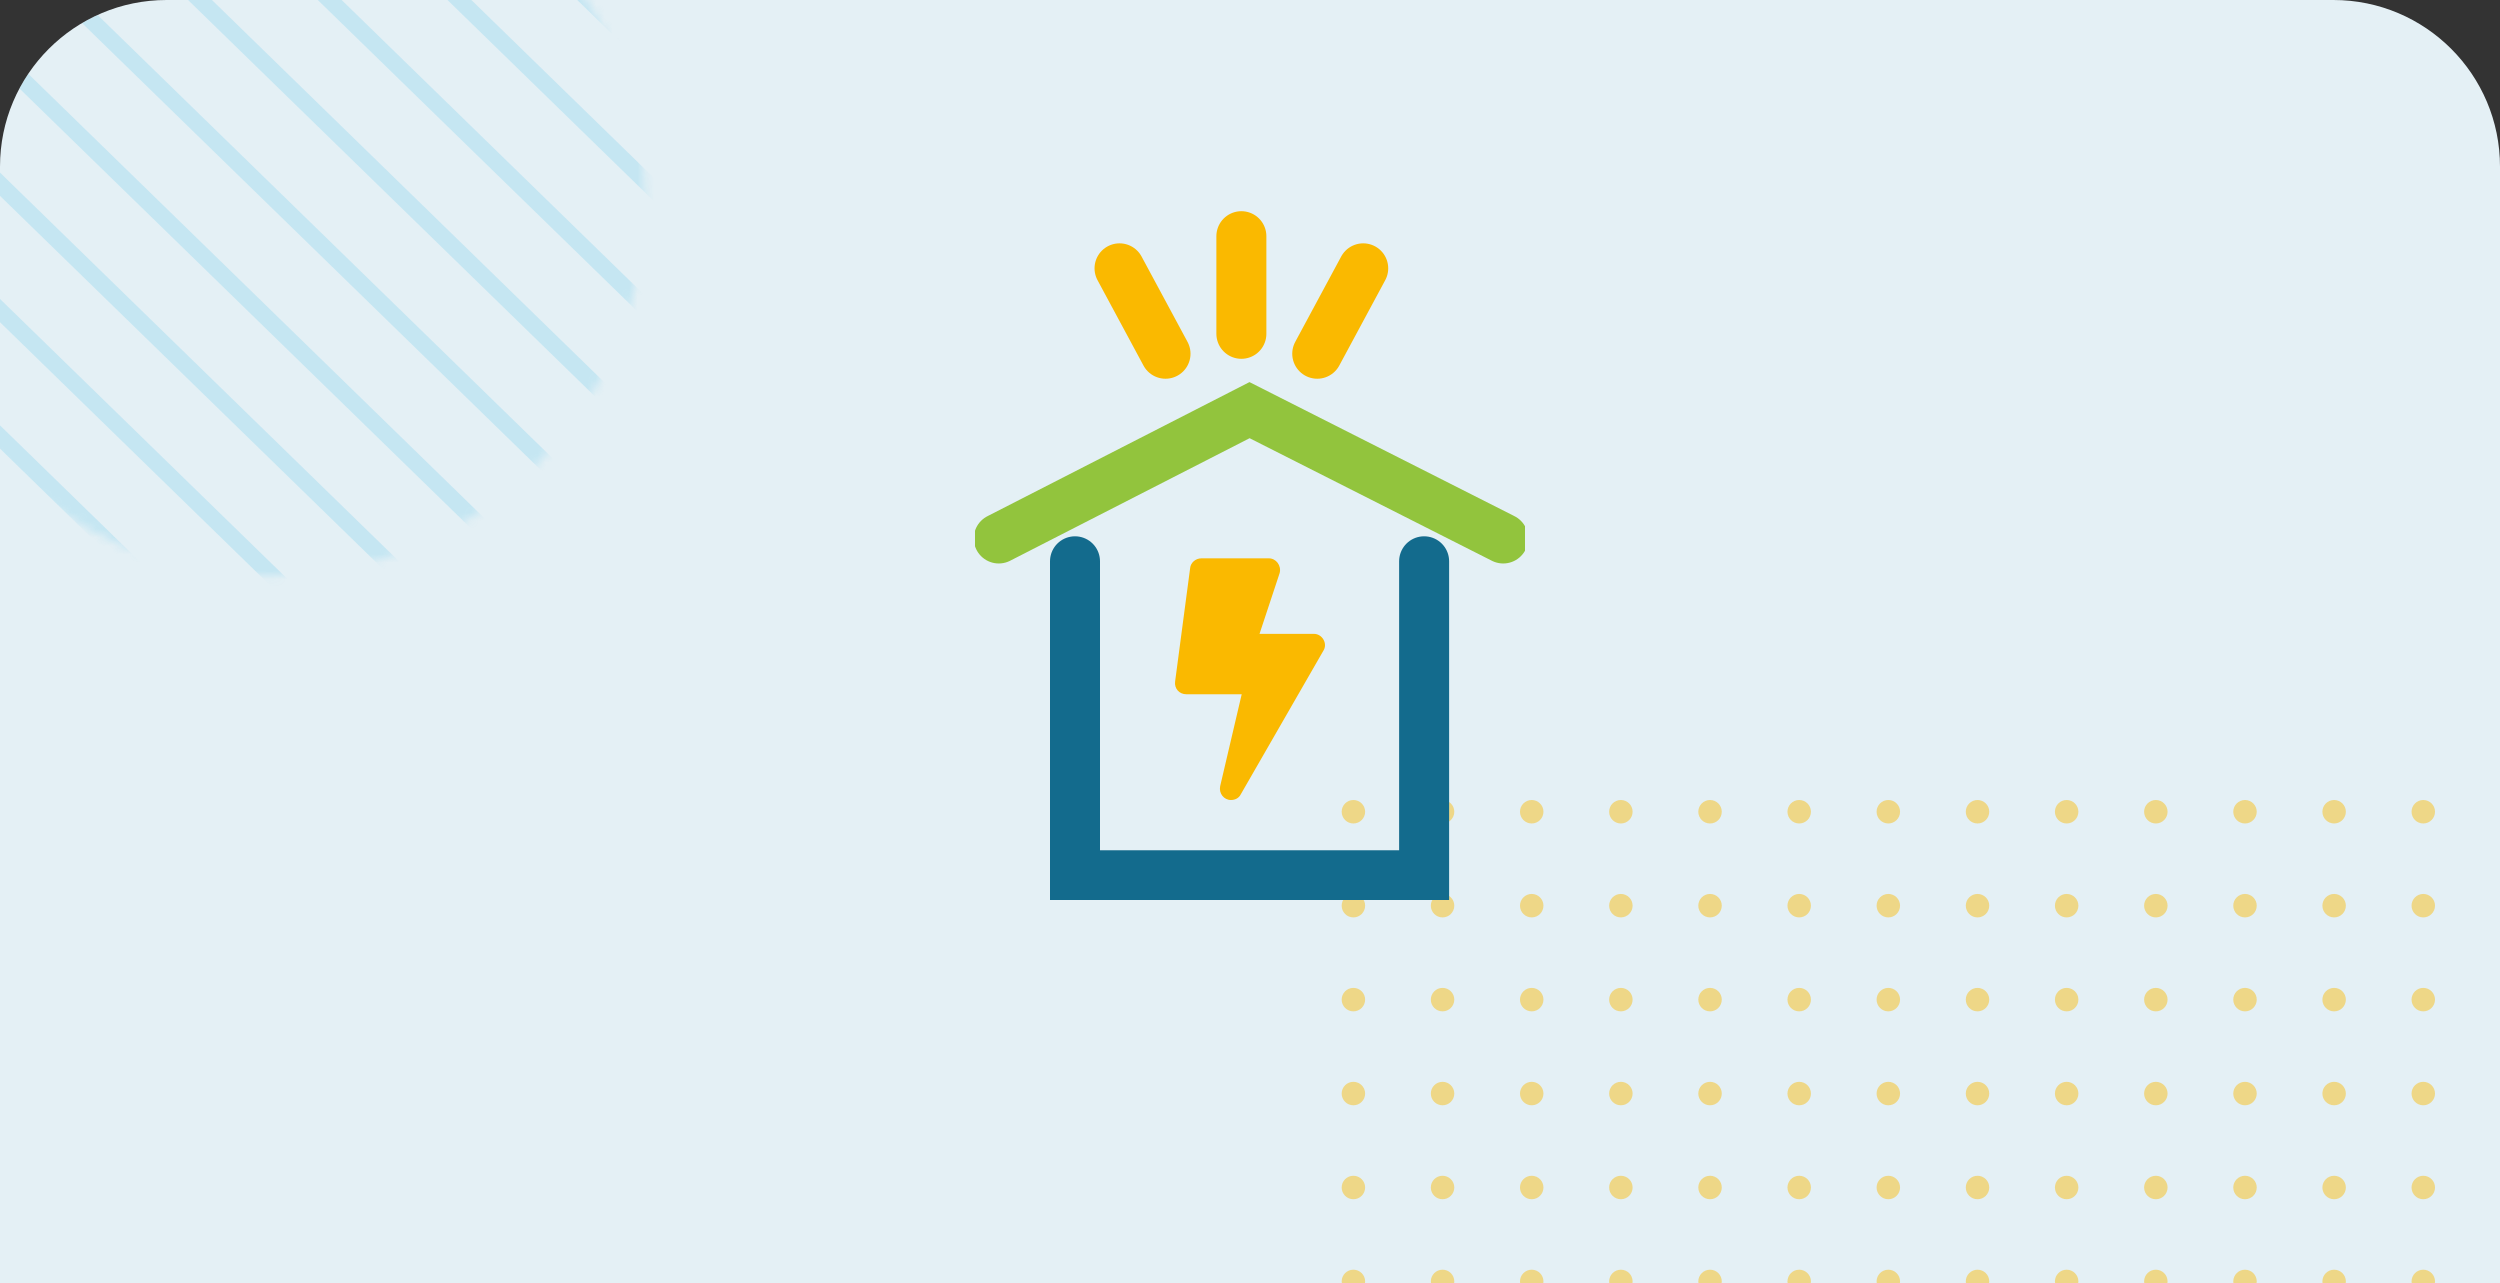 <svg width="300" height="154" viewBox="0 0 300 154" fill="none" xmlns="http://www.w3.org/2000/svg">
<rect x="0" y="0" width="300" height="154" fill="#333333" stroke="none"/>
<g clip-path="url(#clip0_4953_12883)">
<path d="M0 20C0 8.954 8.954 0 20 0H280C291.046 0 300 8.954 300 20V154H0V20Z" fill="#E4F0F5"/>
<g opacity="0.45">
<ellipse cx="162.408" cy="97.409" rx="1.408" ry="1.409" fill="#FAB900"/>
<ellipse cx="162.408" cy="108.681" rx="1.408" ry="1.409" fill="#FAB900"/>
<ellipse cx="162.408" cy="119.955" rx="1.408" ry="1.409" fill="#FAB900"/>
<ellipse cx="162.408" cy="131.227" rx="1.408" ry="1.409" fill="#FAB900"/>
<ellipse cx="162.408" cy="142.5" rx="1.408" ry="1.409" fill="#FAB900"/>
<ellipse cx="162.408" cy="153.772" rx="1.408" ry="1.409" fill="#FAB900"/>
<ellipse cx="173.107" cy="97.409" rx="1.408" ry="1.409" fill="#FAB900"/>
<ellipse cx="173.107" cy="108.681" rx="1.408" ry="1.409" fill="#FAB900"/>
<ellipse cx="173.107" cy="119.955" rx="1.408" ry="1.409" fill="#FAB900"/>
<ellipse cx="173.107" cy="131.227" rx="1.408" ry="1.409" fill="#FAB900"/>
<ellipse cx="173.107" cy="142.5" rx="1.408" ry="1.409" fill="#FAB900"/>
<ellipse cx="173.107" cy="153.772" rx="1.408" ry="1.409" fill="#FAB900"/>
<ellipse cx="183.806" cy="97.409" rx="1.408" ry="1.409" fill="#FAB900"/>
<ellipse cx="183.806" cy="108.681" rx="1.408" ry="1.409" fill="#FAB900"/>
<ellipse cx="183.806" cy="119.955" rx="1.408" ry="1.409" fill="#FAB900"/>
<ellipse cx="183.806" cy="131.227" rx="1.408" ry="1.409" fill="#FAB900"/>
<ellipse cx="183.806" cy="142.5" rx="1.408" ry="1.409" fill="#FAB900"/>
<ellipse cx="183.806" cy="153.772" rx="1.408" ry="1.409" fill="#FAB900"/>
<ellipse cx="194.505" cy="97.409" rx="1.408" ry="1.409" fill="#FAB900"/>
<ellipse cx="194.505" cy="108.681" rx="1.408" ry="1.409" fill="#FAB900"/>
<ellipse cx="194.505" cy="119.955" rx="1.408" ry="1.409" fill="#FAB900"/>
<ellipse cx="194.505" cy="131.227" rx="1.408" ry="1.409" fill="#FAB900"/>
<ellipse cx="194.505" cy="142.5" rx="1.408" ry="1.409" fill="#FAB900"/>
<ellipse cx="194.505" cy="153.772" rx="1.408" ry="1.409" fill="#FAB900"/>
<ellipse cx="205.205" cy="97.409" rx="1.408" ry="1.409" fill="#FAB900"/>
<ellipse cx="205.205" cy="108.681" rx="1.408" ry="1.409" fill="#FAB900"/>
<ellipse cx="205.205" cy="119.955" rx="1.408" ry="1.409" fill="#FAB900"/>
<ellipse cx="205.205" cy="131.227" rx="1.408" ry="1.409" fill="#FAB900"/>
<ellipse cx="205.205" cy="142.5" rx="1.408" ry="1.409" fill="#FAB900"/>
<ellipse cx="205.205" cy="153.772" rx="1.408" ry="1.409" fill="#FAB900"/>
<ellipse cx="215.904" cy="97.409" rx="1.408" ry="1.409" fill="#FAB900"/>
<ellipse cx="215.904" cy="108.681" rx="1.408" ry="1.409" fill="#FAB900"/>
<ellipse cx="215.904" cy="119.955" rx="1.408" ry="1.409" fill="#FAB900"/>
<ellipse cx="215.904" cy="131.227" rx="1.408" ry="1.409" fill="#FAB900"/>
<ellipse cx="215.904" cy="142.5" rx="1.408" ry="1.409" fill="#FAB900"/>
<ellipse cx="215.904" cy="153.772" rx="1.408" ry="1.409" fill="#FAB900"/>
<ellipse cx="226.599" cy="97.409" rx="1.408" ry="1.409" fill="#FAB900"/>
<ellipse cx="226.599" cy="108.681" rx="1.408" ry="1.409" fill="#FAB900"/>
<ellipse cx="226.599" cy="119.955" rx="1.408" ry="1.409" fill="#FAB900"/>
<ellipse cx="226.599" cy="131.227" rx="1.408" ry="1.409" fill="#FAB900"/>
<ellipse cx="226.599" cy="142.5" rx="1.408" ry="1.409" fill="#FAB900"/>
<ellipse cx="226.599" cy="153.772" rx="1.408" ry="1.409" fill="#FAB900"/>
<ellipse cx="237.302" cy="97.409" rx="1.408" ry="1.409" fill="#FAB900"/>
<ellipse cx="237.302" cy="108.681" rx="1.408" ry="1.409" fill="#FAB900"/>
<ellipse cx="237.302" cy="119.955" rx="1.408" ry="1.409" fill="#FAB900"/>
<ellipse cx="237.302" cy="131.227" rx="1.408" ry="1.409" fill="#FAB900"/>
<ellipse cx="237.302" cy="142.5" rx="1.408" ry="1.409" fill="#FAB900"/>
<ellipse cx="237.302" cy="153.772" rx="1.408" ry="1.409" fill="#FAB900"/>
<ellipse cx="247.998" cy="97.409" rx="1.408" ry="1.409" fill="#FAB900"/>
<ellipse cx="247.998" cy="108.681" rx="1.408" ry="1.409" fill="#FAB900"/>
<ellipse cx="247.998" cy="119.955" rx="1.408" ry="1.409" fill="#FAB900"/>
<ellipse cx="247.998" cy="131.227" rx="1.408" ry="1.409" fill="#FAB900"/>
<ellipse cx="247.998" cy="142.5" rx="1.408" ry="1.409" fill="#FAB900"/>
<ellipse cx="247.998" cy="153.772" rx="1.408" ry="1.409" fill="#FAB900"/>
<ellipse cx="258.701" cy="97.409" rx="1.408" ry="1.409" fill="#FAB900"/>
<ellipse cx="258.701" cy="108.681" rx="1.408" ry="1.409" fill="#FAB900"/>
<ellipse cx="258.701" cy="119.955" rx="1.408" ry="1.409" fill="#FAB900"/>
<ellipse cx="258.701" cy="131.227" rx="1.408" ry="1.409" fill="#FAB900"/>
<ellipse cx="258.701" cy="142.5" rx="1.408" ry="1.409" fill="#FAB900"/>
<ellipse cx="258.701" cy="153.772" rx="1.408" ry="1.409" fill="#FAB900"/>
<ellipse cx="269.4" cy="97.409" rx="1.408" ry="1.409" fill="#FAB900"/>
<ellipse cx="269.4" cy="108.681" rx="1.408" ry="1.409" fill="#FAB900"/>
<ellipse cx="269.4" cy="119.955" rx="1.408" ry="1.409" fill="#FAB900"/>
<ellipse cx="269.4" cy="131.227" rx="1.408" ry="1.409" fill="#FAB900"/>
<ellipse cx="269.4" cy="142.5" rx="1.408" ry="1.409" fill="#FAB900"/>
<ellipse cx="269.4" cy="153.772" rx="1.408" ry="1.409" fill="#FAB900"/>
<ellipse cx="280.095" cy="97.409" rx="1.408" ry="1.409" fill="#FAB900"/>
<ellipse cx="280.095" cy="108.681" rx="1.408" ry="1.409" fill="#FAB900"/>
<ellipse cx="280.095" cy="119.955" rx="1.408" ry="1.409" fill="#FAB900"/>
<ellipse cx="280.095" cy="131.227" rx="1.408" ry="1.409" fill="#FAB900"/>
<ellipse cx="280.095" cy="142.5" rx="1.408" ry="1.409" fill="#FAB900"/>
<ellipse cx="280.095" cy="153.772" rx="1.408" ry="1.409" fill="#FAB900"/>
<ellipse cx="290.794" cy="97.409" rx="1.408" ry="1.409" fill="#FAB900"/>
<ellipse cx="290.794" cy="108.681" rx="1.408" ry="1.409" fill="#FAB900"/>
<ellipse cx="290.794" cy="119.955" rx="1.408" ry="1.409" fill="#FAB900"/>
<ellipse cx="290.794" cy="131.227" rx="1.408" ry="1.409" fill="#FAB900"/>
<ellipse cx="290.794" cy="142.5" rx="1.408" ry="1.409" fill="#FAB900"/>
<ellipse cx="290.794" cy="153.772" rx="1.408" ry="1.409" fill="#FAB900"/>
</g>
<mask id="mask0_4953_12883" style="mask-type:alpha" maskUnits="userSpaceOnUse" x="-13" y="-21" width="91" height="91">
<path d="M32.416 -20.891L33.16 -20.885C57.668 -20.487 77.414 -0.495 77.414 24.109L77.408 24.853C77.011 49.363 57.019 69.109 32.416 69.109L31.672 69.103C7.161 68.706 -12.586 48.714 -12.586 24.109C-12.586 -0.743 7.562 -20.891 32.416 -20.891Z" fill="#136B8D"/>
</mask>
<g mask="url(#mask0_4953_12883)">
<path d="M60.662 111.537L-44.035 9.539" stroke="#00A4DF" stroke-opacity="0.14" stroke-width="2"/>
<path d="M68.447 103.953L-36.25 1.955" stroke="#00A4DF" stroke-opacity="0.14" stroke-width="2"/>
<path d="M76.228 96.372L-28.469 -5.626" stroke="#00A4DF" stroke-opacity="0.14" stroke-width="2"/>
<path d="M84.006 88.79L-20.691 -13.208" stroke="#00A4DF" stroke-opacity="0.14" stroke-width="2"/>
<path d="M91.791 81.208L-12.906 -20.79" stroke="#00A4DF" stroke-opacity="0.14" stroke-width="2"/>
<path d="M99.572 73.625L-5.125 -28.373" stroke="#00A4DF" stroke-opacity="0.14" stroke-width="2"/>
<path d="M107.357 66.044L2.66 -35.954" stroke="#00A4DF" stroke-opacity="0.14" stroke-width="2"/>
<path d="M115.139 58.462L10.441 -43.536" stroke="#00A4DF" stroke-opacity="0.14" stroke-width="2"/>
<path d="M122.924 50.879L18.227 -51.119" stroke="#00A4DF" stroke-opacity="0.14" stroke-width="2"/>
</g>
<g clip-path="url(#clip1_4953_12883)">
<path d="M129 67.356V105.035H170.894V67.356" stroke="#136B8D" stroke-width="6" stroke-linecap="round"/>
<path d="M119.852 64.617L149.945 49.218L180.385 64.617" stroke="#92C43D" stroke-width="6" stroke-linecap="round"/>
<path d="M148.965 28.343V40.057" stroke="#FAB900" stroke-width="6" stroke-linecap="round"/>
<path d="M163.586 32.201L158.069 42.447" stroke="#FAB900" stroke-width="6" stroke-linecap="round"/>
<path d="M134.344 32.201L139.861 42.447" stroke="#FAB900" stroke-width="6" stroke-linecap="round"/>
<path d="M157.671 76.062H151.143L153.562 68.756C153.788 67.85 153.112 67 152.268 67H144.165C143.489 67 142.87 67.51 142.814 68.189L141.013 81.783C140.901 82.633 141.52 83.312 142.364 83.312H149.004L146.416 94.357C146.247 95.207 146.866 96 147.71 96C148.216 96 148.667 95.773 148.892 95.32L158.796 78.102C159.359 77.252 158.683 76.062 157.671 76.062Z" fill="#FAB900"/>
</g>
</g>
<defs>
<clipPath id="clip0_4953_12883">
<path d="M0 20C0 8.954 8.954 0 20 0H280C291.046 0 300 8.954 300 20V154H0V20Z" fill="white"/>
</clipPath>
<clipPath id="clip1_4953_12883">
<rect width="66" height="84" fill="white" transform="translate(117 24)"/>
</clipPath>
</defs>
</svg>
